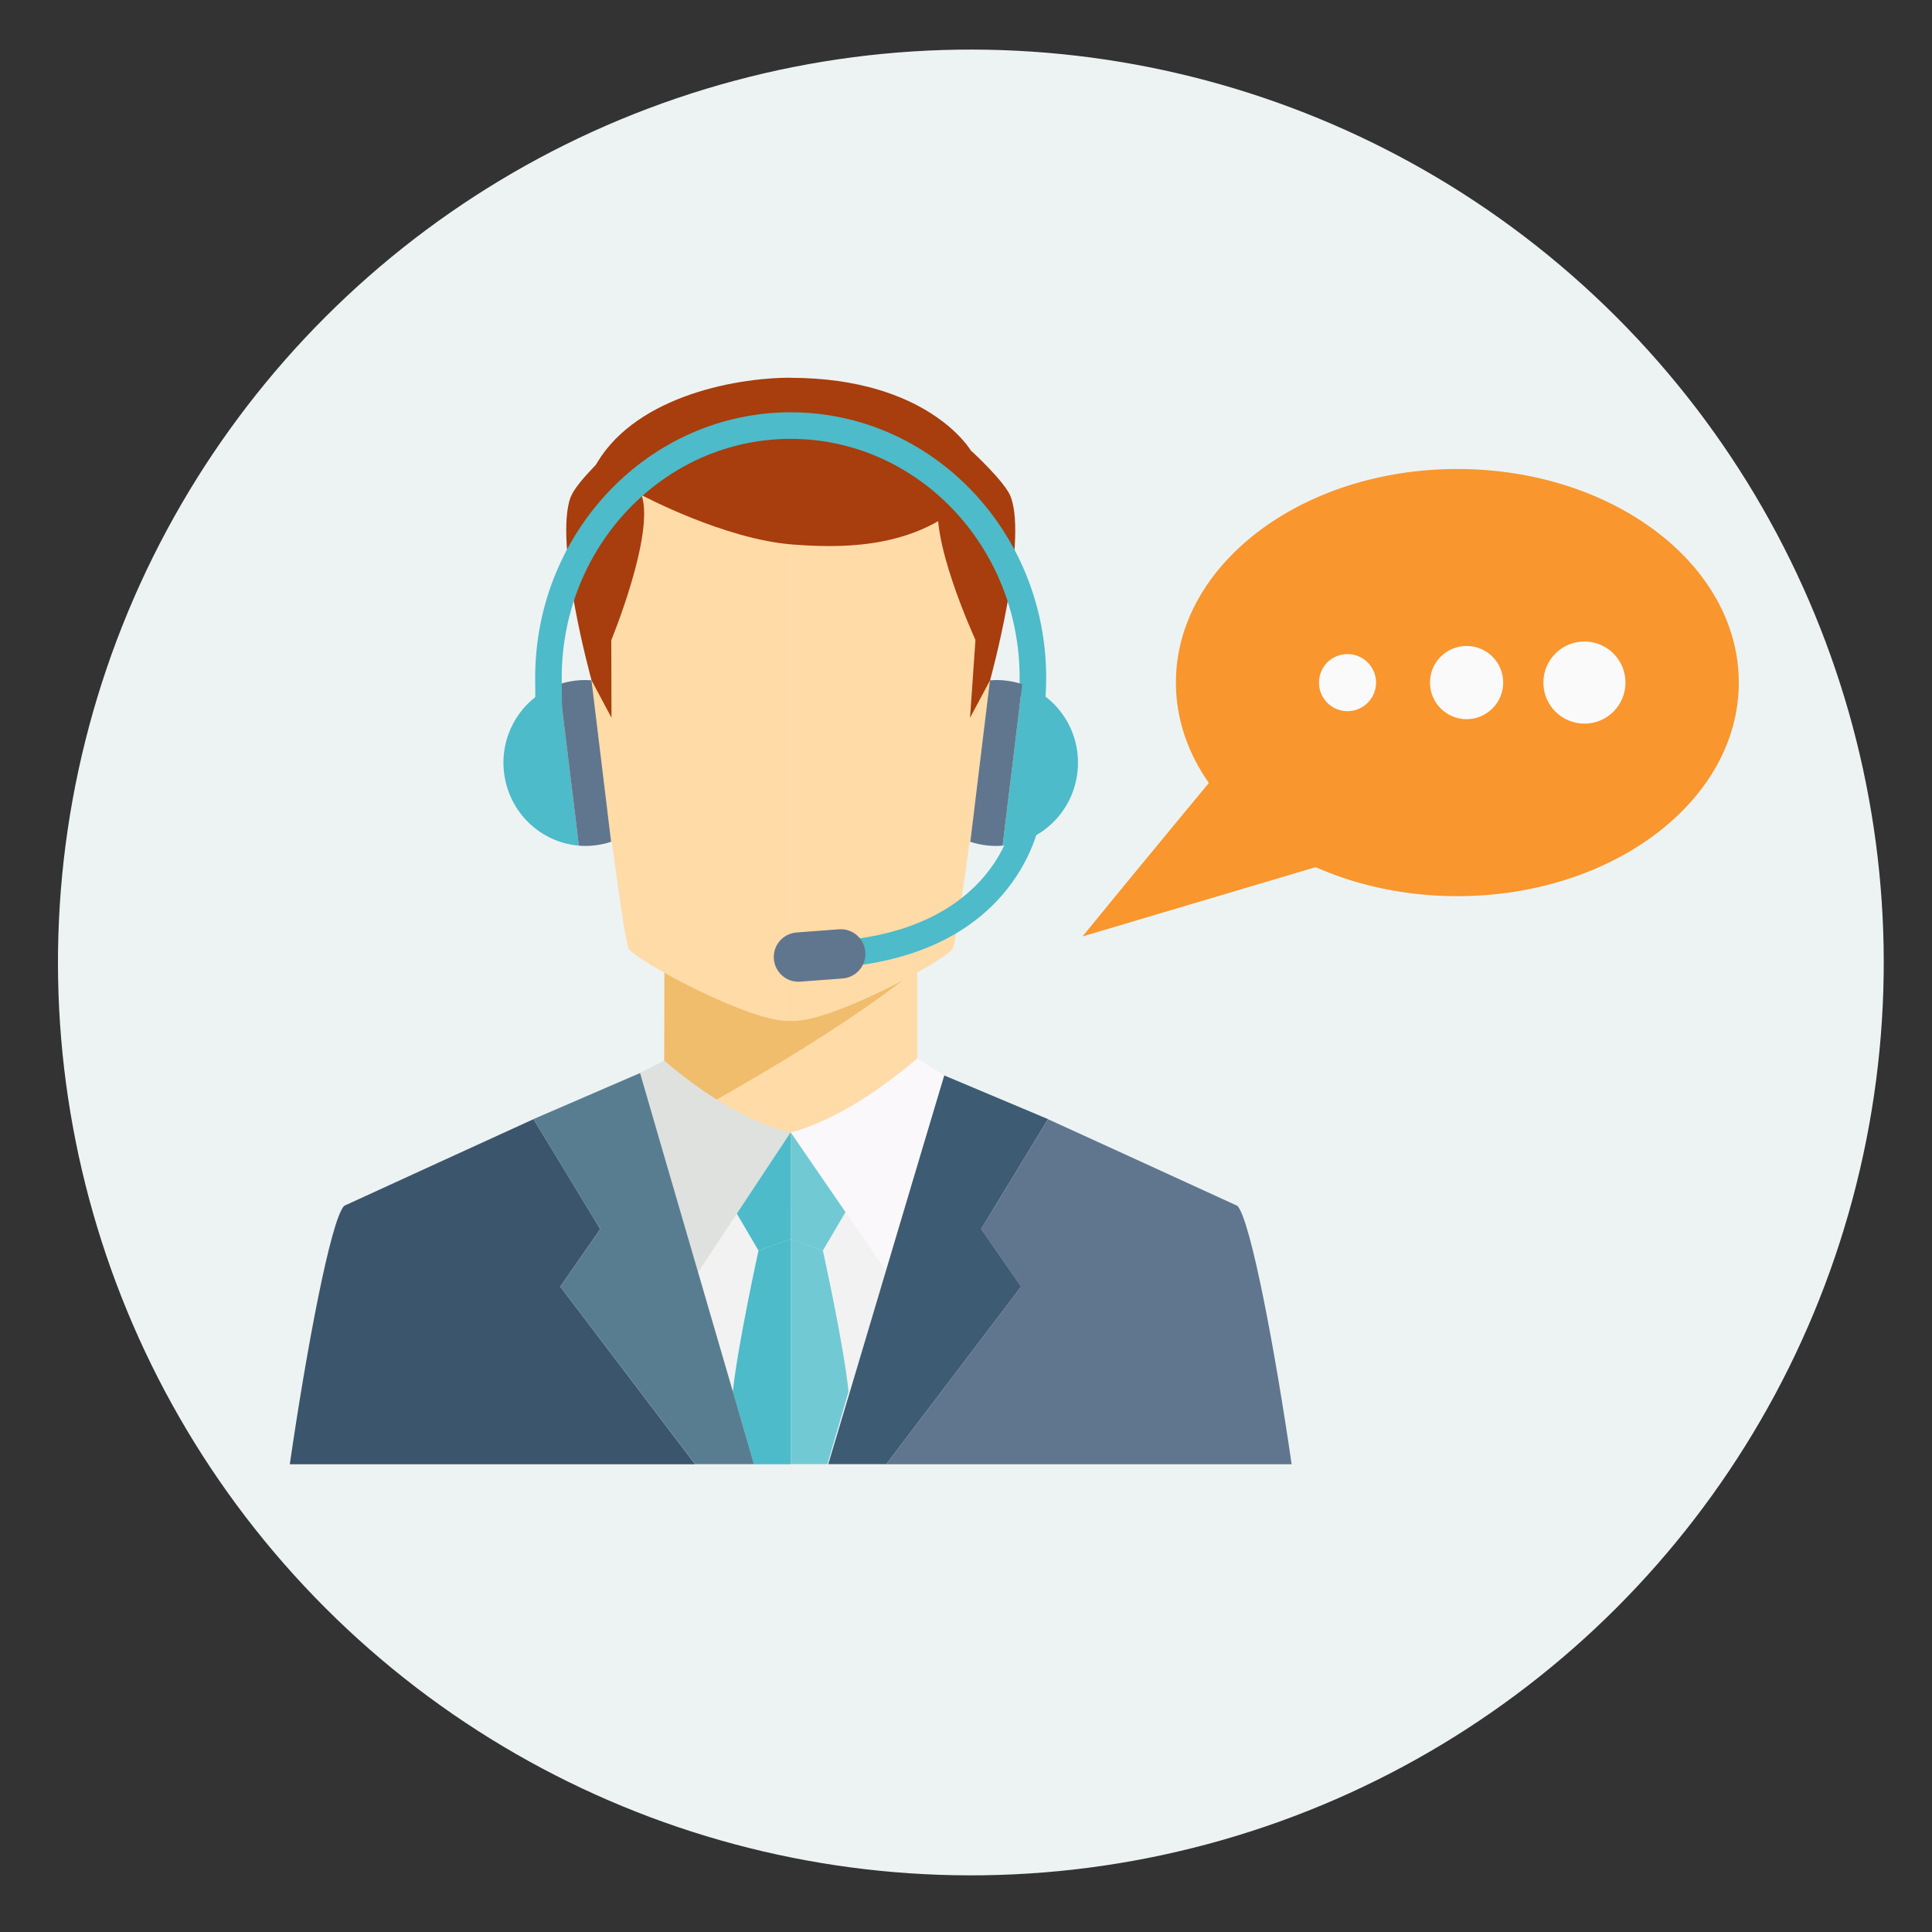 <?xml version="1.0" encoding="UTF-8"?>
<svg id="Layer_1" data-name="Layer 1" xmlns="http://www.w3.org/2000/svg" viewBox="0 0 200 200">
  <rect x="0" y="0" width="200" height="200" fill="#333333" stroke="none"/>
  <defs>
    <style>
      .cls-1 {
        fill: #f9962d;
      }

      .cls-2 {
        fill: #f2f2f2;
      }

      .cls-3 {
        fill: #edf3f3;
      }

      .cls-4 {
        fill: #ffdba8;
      }

      .cls-5 {
        fill: #fafafa;
      }

      .cls-6 {
        fill: #faf8fa;
      }

      .cls-7 {
        fill: #f0bd6d;
      }

      .cls-8 {
        fill: #71c9d4;
      }

      .cls-9 {
        fill: #a83d0d;
      }

      .cls-10 {
        fill: #dfe1de;
      }

      .cls-11 {
        fill: #3d5b73;
      }

      .cls-12 {
        fill: #597d90;
      }

      .cls-13 {
        fill: #3b556c;
      }

      .cls-14 {
        fill: #60768e;
      }

      .cls-15 {
        fill: #4dbbc9;
      }
    </style>
  </defs>
  <circle class="cls-3" cx="100.5" cy="99.63" r="94.5" transform="translate(-41.01 100.25) rotate(-45)"/>
  <g>
    <g>
      <path class="cls-1" d="m180,70.66c0,12.21-13.05,22.11-29.14,22.11s-29.13-9.9-29.13-22.11,13.04-22.11,29.13-22.11,29.14,9.9,29.14,22.11Z"/>
      <path class="cls-1" d="m127.85,77.78s-10.79,13.01-15.79,19.16c0,0,30.02-8.93,38.02-11.3l-22.24-7.86Z"/>
      <g>
        <g>
          <path class="cls-5" d="m142.45,70.66c0,1.63-1.32,2.96-2.96,2.96s-2.95-1.32-2.95-2.96,1.32-2.95,2.95-2.95,2.96,1.32,2.96,2.95Z"/>
          <path class="cls-5" d="m155.61,70.66c0,2.09-1.7,3.79-3.79,3.79s-3.79-1.7-3.79-3.79,1.69-3.79,3.79-3.79,3.79,1.69,3.79,3.79Z"/>
        </g>
        <path class="cls-5" d="m168.27,70.66c0,2.35-1.9,4.25-4.25,4.25s-4.25-1.9-4.25-4.25,1.9-4.25,4.25-4.25,4.25,1.9,4.25,4.25Z"/>
      </g>
    </g>
    <g>
      <path class="cls-2" d="m81.86,147.22s-16.26,5.5-20.39-1.72c-4.12-7.23,1.14-22.16,1.14-22.16,0,0,21.9-3.35,25.23-3.57,3.33-.21,21.45-1.12,23.03,3.71,1.6,4.83-14.05,23.54-29.02,23.74Z"/>
      <g>
        <path class="cls-4" d="m81.86,95.25l-13.1-6.57v29.69s5.06,6.07,13.1,6.07c9.49,0,13.09-5.59,13.09-5.59v-25.79l-13.09,2.19Z"/>
        <path class="cls-7" d="m94.94,100.25s-6.25,5.76-26.19,16.6l.04-19.41,26.15,2.81Z"/>
        <path class="cls-15" d="m81.86,117.22v11.04l-3.34,1.2-4.76-8.11s4.48-3.82,8.1-4.12Z"/>
        <path class="cls-10" d="m68.77,109.79l-2.52,1.29,6.01,20.62,9.59-14.48s-5.38-.82-13.09-7.43Z"/>
        <g>
          <path class="cls-4" d="m61.23,70.43s3.2,26.6,3.84,27.77c.64,1.16,12.76,7.78,16.78,7.48v-58.06s-25.48-13.15-20.62,22.82Z"/>
          <path class="cls-4" d="m102.48,70.43s-3.2,26.6-3.86,27.77c-.64,1.16-12.75,7.78-16.77,7.48v-58.06s23.98-7.65,20.62,22.82Z"/>
          <path class="cls-4" d="m98.76,87.27s3.55,1.32,5.74-5.67c2.51-8.05.66-11.17-1.62-10.93-.78.07-1.29-.27-1.81.02-1.52.89-1.96,2.57-1.96,2.57l-.35,14.02Z"/>
          <path class="cls-4" d="m64.96,87.27s-3.55,1.32-5.75-5.67c-2.51-8.05-.92-11,1.36-10.76.77.07,1.55-.44,2.06-.15,1.53.89,1.96,2.57,1.96,2.57l.36,14.02Z"/>
          <path class="cls-9" d="m59.07,51.45c-1.76,4.82,2.17,18.98,2.17,18.98l2.06,3.87-.02-8.03s4.52-10.97,3.14-15.02l-3.2-4.62s-3.57,3.25-4.14,4.83Z"/>
          <path class="cls-9" d="m104.64,51.45c1.77,4.82-2.15,18.98-2.15,18.98l-2.07,3.87.56-8.06s-5.05-10.94-3.67-14.98l3.2-4.62s3.57,3.25,4.14,4.83Z"/>
          <path class="cls-9" d="m81.86,39.1c-6.09,0-16.62,2.13-20.41,9.45l4.96,2.7s8.59,4.59,15.68,5.12c4.45.33,11.57.55,16.97-3.74l1.44-5.99s-4.38-7.5-18.64-7.53Z"/>
        </g>
        <path class="cls-8" d="m81.86,117.22v11.04l3.32,1.2,4.77-8.11s-4.5-3.82-8.1-4.12Z"/>
        <path class="cls-6" d="m94.94,109.57l2.8,1.76-6.03,20.23-9.86-14.34s5.39-1.03,13.09-7.65Z"/>
        <g>
          <path class="cls-13" d="m58,133.19l2.76-3.97,1.38-1.99-5.01-8.25-1.87-3.07-.04-.05s-19.57,8.94-19.6,8.97c-1.4,1.52-3.92,15.03-5.62,26.75h41.96l-13.96-18.39Z"/>
          <path class="cls-14" d="m105.7,133.19l-13.95,18.39h41.96c-1.7-11.72-4.23-25.24-5.61-26.75-.03-.03-19.61-8.97-19.61-8.97l-6.92,11.38,4.13,5.96Z"/>
          <path class="cls-15" d="m81.86,151.57v-23.31l-3.34,1.2s-2.13,9.67-2.66,14.61l2.19,7.51h3.8Z"/>
          <path class="cls-8" d="m85.65,151.57l2.19-7.51c-.51-4.94-2.66-14.61-2.66-14.61l-3.32-1.2v23.31h3.79Z"/>
          <polygon class="cls-12" points="62.14 127.23 60.76 129.22 58 133.19 71.96 151.57 78.05 151.57 75.87 144.07 68.48 118.72 66.26 111.08 55.22 115.85 57.12 118.98 62.14 127.23"/>
          <polygon class="cls-11" points="105.7 133.19 101.57 127.23 108.49 115.85 97.75 111.33 95.54 118.71 88.52 142.27 85.74 151.57 91.75 151.57 105.7 133.19"/>
        </g>
      </g>
    </g>
    <g>
      <g>
        <path class="cls-15" d="m52.18,80.01c-.5-4.13,1.97-7.92,5.71-9.18l2.03,16.71c-3.93-.32-7.24-3.41-7.74-7.54Z"/>
        <path class="cls-14" d="m59.54,70.46c.57-.07,1.14-.08,1.69-.03l2.03,16.71c-.53.18-1.08.3-1.65.37-.57.07-1.14.08-1.69.03l-2.03-16.71c.53-.18,1.08-.3,1.65-.37Z"/>
      </g>
      <path class="cls-15" d="m86.83,100.14l-.21-2.74c16.5-1.26,18.28-12.45,18.34-12.93l2.72.37c-.02.14-2.07,13.86-20.86,15.3Z"/>
      <path class="cls-14" d="m89.58,98.55c.11,1.41-.95,2.63-2.35,2.74l-4.38.33c-1.41.11-2.63-.95-2.74-2.35h0c-.11-1.41.94-2.63,2.35-2.74l4.38-.33c1.41-.11,2.63.95,2.74,2.35h0Z"/>
      <path class="cls-15" d="m107.32,77.57l-1.72-.77c.51-1.91-.05-6.06-.05-6.06,0,0,0-.29,0-.59,0-13.63-10.63-24.72-23.7-24.72s-23.7,11.09-23.7,24.72l.05,7.38-2.75.02-.05-7.39c0-15.16,11.87-27.48,26.45-27.48s26.45,12.32,26.45,27.47c0,2.5-.33,4.99-.98,7.41Z"/>
      <g>
        <path class="cls-15" d="m111.53,80.01c.5-4.13-1.97-7.92-5.71-9.18l-2.03,16.71c3.93-.32,7.24-3.41,7.74-7.54Z"/>
        <path class="cls-14" d="m104.17,70.46c-.57-.07-1.14-.08-1.69-.03l-2.03,16.71c.53.18,1.08.3,1.65.37.57.07,1.14.08,1.69.03l2.03-16.71c-.52-.18-1.08-.3-1.65-.37Z"/>
      </g>
    </g>
  </g>
</svg>